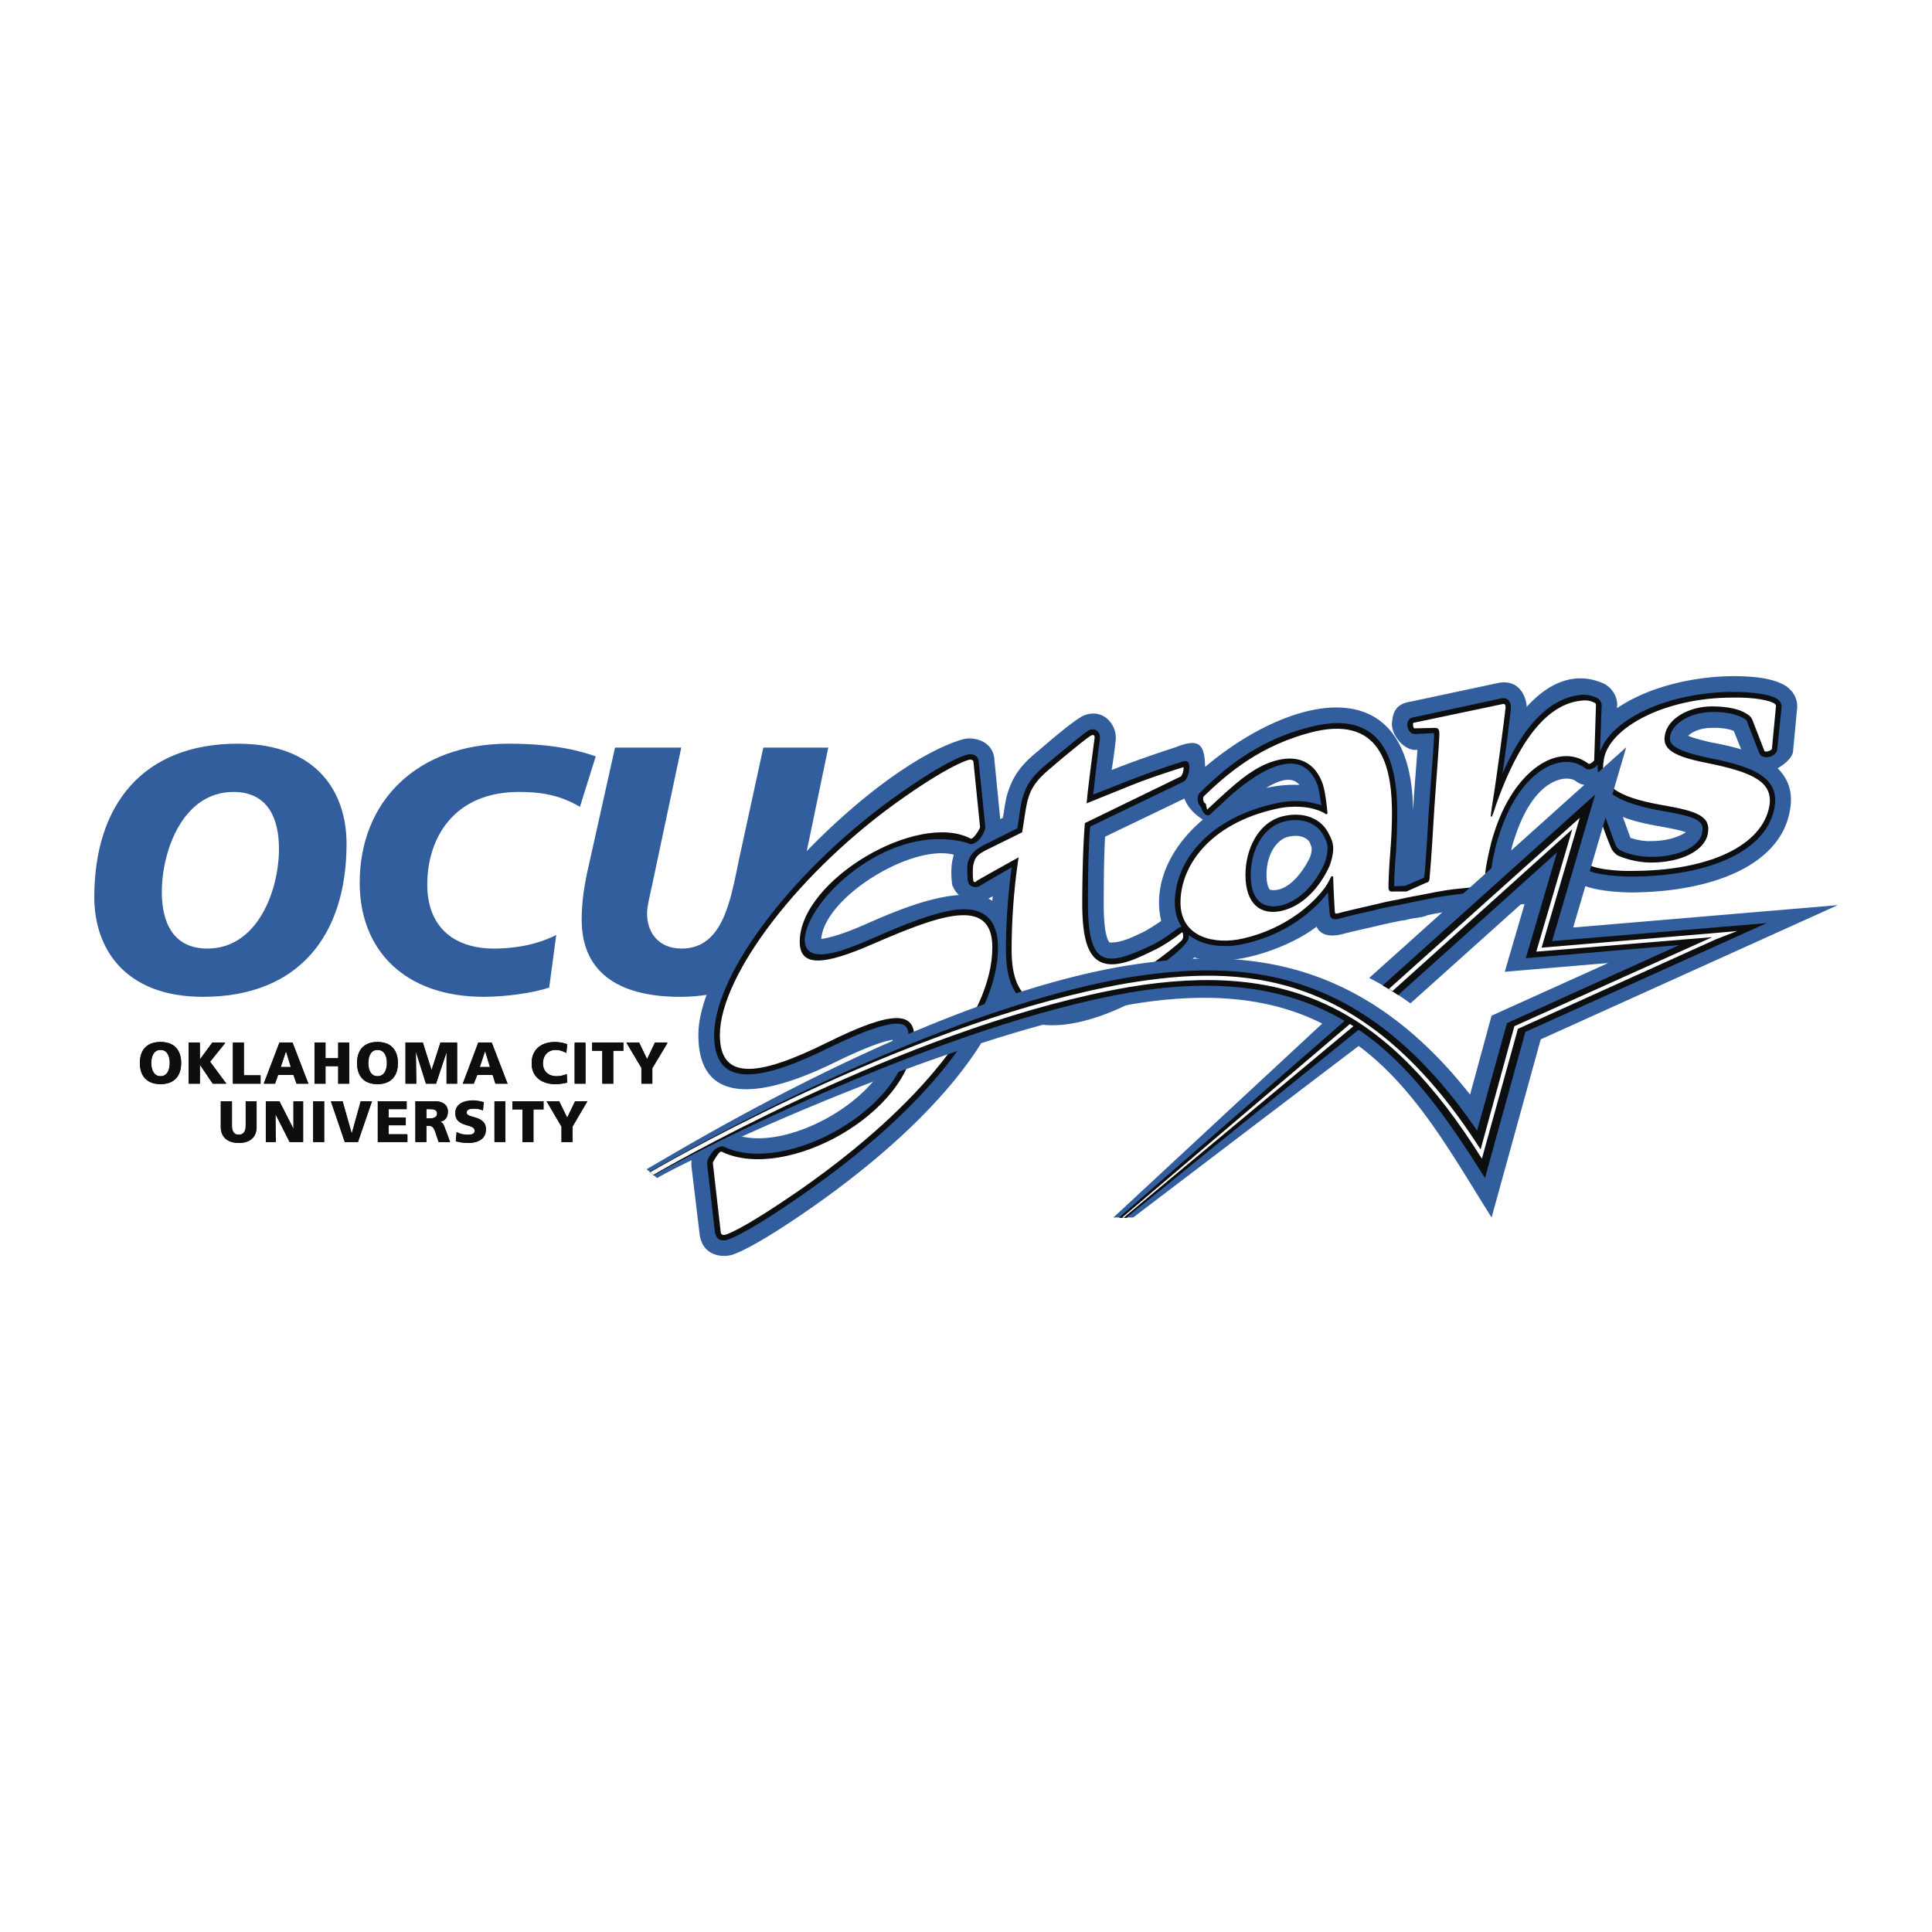 <svg xmlns="http://www.w3.org/2000/svg" width="2500" height="2500" viewBox="0 0 192.756 192.756"><g fill-rule="evenodd" clip-rule="evenodd"><path fill="#fff" d="M0 0h192.756v192.756H0V0z"/><path d="M25.602 109.871h-1.051v2.363c0 .525-.175 1.006-.7 1.006-.569 0-.701-.48-.701-1.006v-2.363h-1.094v2.537c0 1.096.7 1.621 1.795 1.621 1.05 0 1.75-.525 1.75-1.621v-2.537h.001zM26.521 113.941h1.007l-.044-2.757 1.444 2.757h1.313v-4.07h-.962v2.756l-1.402-2.756h-1.356v4.07zM31.248 113.941h1.094v-4.07h-1.094v4.07zM34.399 113.941h1.313l1.401-4.07h-1.094l-.919 3.195-.919-3.195h-1.139l1.357 4.07zM37.726 113.941h2.933v-.744h-1.883v-.92h1.707v-.787h-1.707v-.832h1.795v-.787h-2.845v4.07zM41.446 113.941h1.094v-1.619h.219c.394 0 .569.174.788.918l.219.701h1.138l-.394-1.096c-.219-.48-.219-.787-.569-.918.525-.131.744-.482.744-1.008 0-.699-.569-1.049-1.313-1.049h-1.926v4.071zm1.095-3.283h.263c.438 0 .832.043.832.438 0 .482-.481.482-.832.482h-.263v-.92zM45.473 113.854c.35.131.832.176 1.226.176.876 0 1.795-.307 1.795-1.357 0-1.445-1.926-1.008-1.926-1.664 0-.35.437-.395.7-.395.307 0 .656.045.919.176l.088-.832a3.898 3.898 0 0 0-1.051-.131c-.832 0-1.795.264-1.795 1.227 0 1.488 1.926 1.006 1.926 1.75 0 .35-.307.438-.657.438-.481 0-.832-.131-1.138-.307l-.087.919zM49.369 113.941h1.05v-4.07h-1.05v4.07zM52.126 113.941h1.095v-3.24h1.006v-.83H51.12v.83h1.006v3.24zM56.022 113.941h1.094v-1.533l1.488-2.537h-1.226l-.787 1.662-.788-1.662h-1.269l1.488 2.537v1.533zM13.958 106.062c0 1.312.744 2.102 2.058 2.102 1.356 0 2.057-.789 2.057-2.102s-.701-2.102-2.057-2.102c-1.357.001-2.058.79-2.058 2.102zm1.138 0c0-.701.263-1.312.92-1.312.656 0 .919.611.919 1.312 0 .699-.263 1.312-.919 1.312-.657.001-.92-.612-.92-1.312zM18.861 108.119h1.095v-1.881l1.269 1.881h1.357l-1.62-2.187 1.532-1.883h-1.313l-1.225 1.664v-1.664h-1.095v4.07zM23.238 108.119h2.758v-.832h-1.664v-3.238h-1.094v4.07zM26.346 108.119h1.094l.306-.875h1.533l.306.875h1.182l-1.576-4.07h-1.313l-1.532 4.07zm2.67-1.662h-1.007l.525-1.576.482 1.576zM31.379 108.119h1.095v-1.75h1.269v1.75h1.094v-4.07h-1.094v1.531h-1.269v-1.531h-1.095v4.07zM35.625 106.062c0 1.312.7 2.102 2.057 2.102 1.313 0 2.014-.789 2.014-2.102s-.701-2.102-2.014-2.102c-1.357.001-2.057.79-2.057 2.102zm1.138 0c0-.701.263-1.312.919-1.312.657 0 .919.611.919 1.312 0 .699-.263 1.312-.919 1.312-.656.001-.919-.612-.919-1.312zM40.483 108.119h1.051l-.044-3.15h.044l.963 3.15h1.006l1.051-3.15v3.15h1.051v-4.07h-1.664l-.875 2.713-.875-2.713h-1.708v4.07zM46.173 108.119h1.095l.35-.875h1.532l.307.875h1.182l-1.576-4.07H47.75l-1.577 4.07zm2.714-1.662H47.88l.525-1.576.482 1.576zM56.547 107.156a2.607 2.607 0 0 1-1.007.219c-.788 0-1.357-.48-1.357-1.27 0-.787.481-1.355 1.269-1.355.351 0 .7.131 1.051.305l.087-.875a3.807 3.807 0 0 0-1.226-.219c-1.313 0-2.32.701-2.32 2.145 0 1.533 1.27 2.059 2.364 2.059.525 0 .875-.088 1.182-.133l-.043-.876zM57.334 108.119h1.095v-4.07h-1.095v4.07zM60.092 108.119h1.095v-3.283h1.007v-.787h-3.109v.787h1.007v3.283zM64.032 108.119h1.051v-1.531l1.532-2.539h-1.27l-.788 1.619-.787-1.619H62.5l1.532 2.539v1.531zM95.59 90.743c2.451-.219 3.982.832 3.982 3.808 0 7.09-7.396 16.196-19.258 24.467-3.108 2.189-6.171 4.158-7.704 4.684-.569.176-1.094.045-1.226-.611v-.045l-.832-6.916v-.043c0-.613 1.095-2.145 1.839-1.619 6.084 2.801 17.945-3.854 18.252-10.855.044-1.139-.263-1.488-1.226-1.488-1.182.043-3.283.744-6.609 2.363-6.784 3.414-11.556 4.246-11.556-1.225 0-6.26 8.273-16.94 18.603-24.162 2.67-1.882 5.34-3.414 6.653-3.808.526-.131 1.137.131 1.137.745l.658 6.434v.043c0 .657-1.051 2.145-1.795 1.576-5.69-1.576-11.424 2.102-14.313 5.646-2.232 2.758-2.67 5.471-.394 5.515 1.095 0 2.626-.481 5.121-1.575 3.197-1.403 6.392-2.672 8.668-2.934z" fill="#0c0e0f"/><path d="M132.139 86.147c.176-.481.307-.963.307-1.488 0-.438-.088-.788-.438-1.401-.701-1.138-2.059-1.707-3.809-1.313-2.189.525-3.371 2.933-3.371 5.34 0 2.67 1.27 3.458 2.934 3.064 1.838-.438 3.414-2.057 4.377-4.202zm.394 2.889c-1.184 1.575-3.896 4.114-8.361 5.121-1.795.438-4.113.306-5.559-.875v.219c0 1.182-5.121 4.334-5.865 4.814-.568.307-1.531.744-2.32 1.051-5.82 2.363-10.066 2.145-10.066-4.552 0-2.801.219-5.69.568-8.229a78.178 78.178 0 0 0-3.238 1.838c-.482.219-1.007 0-1.095-.35-.087-.306-.131-1.576 0-1.97.219-.919.657-1.27 1.401-1.707l3.502-1.707c.131-.832.305-2.232.48-2.889.395-1.444.963-2.364 2.582-3.633 1.533-1.313 3.721-3.152 4.158-3.283.701-.306 1.096.263 1.051.875-.176 1.401-.525 3.852-.699 5.559 2.889-1.182 5.777-2.32 8.754-3.239.699-.306.83-.088.83.613 0 .394-.219 1.138-.611 1.313l-9.279 4.465c-.219 2.582-.219 6.084-.219 7.878.043 6.304 1.926 6.084 6.346 3.983.482-.219 1.664-.963 2.67-1.707.131-.087.219-.131.307-.175-.395-.613-.613-1.4-.613-2.364 0-3.983 3.109-8.36 9.85-9.892 1.926-.438 3.588-.219 4.332.044l.395.131c-.088-.788-.262-1.751-.438-2.188-1.795-4.29-6.697-.525-8.754 1.313-.568.525-1.139 1.094-1.795 1.663-.395.525-.92-.175-1.006-.612-.395-.351-.482-1.051-.133-1.445 2.232-2.188 5.734-5.34 11.424-6.653 7.66-1.751 8.273 4.902 8.273 8.754 0 .744-.043 2.451-.131 3.983a39.416 39.416 0 0 0-.176 3.239l1.139-.044 1.838-.788h.043c.133-.962.395-6.346.482-7.309.088-1.357.48-6.215.48-7.003v-.088l-1.881.043c-.832.044-1.139-1.532-.176-1.663l8.711-1.838c.832-.219 1.051.481 1.006.919-.043.569-.438 3.764-.832 6.521 1.664-3.72 4.158-7.441 7.791-7.835a3.398 3.398 0 0 1 1.664.307.912.912 0 0 1 .438.744l-.174 4.64c1.182-3.327 6.828-5.953 13.217-5.997 2.146 0 3.766.262 4.465.7.307.219.482.525.438.919l-.393 4.158c-.133.701-1.488 1.095-1.795.351-.438-1.051-.787-2.058-1.225-3.064-.045-.175-.133-.306-.395-.438-.525-.306-1.576-.613-3.152-.613-2.102 0-3.939 1.138-4.158 2.408-.131.788.264 1.444 3.809 2.145 4.377.875 7.178 1.882 6.609 4.99-.744 4.29-6.434 6.828-14.225 6.872-.963 0-3.547-.131-4.465-.656-.352-.175-.482-.525-.438-.919l.393-4.158c.045-.481.701-.832 1.139-.832.219 0 .525.043.656.438.35 1.006.744 2.145 1.182 3.108a.79.79 0 0 0 .219.306l.176.131c.395.219 1.707.657 3.02.657 3.02-.044 4.902-1.182 5.121-2.452.131-.656 0-.962-.525-1.269-.613-.35-1.707-.613-3.545-.919-4.289-.744-6.479-1.97-6.348-4.552-.305.35-.918.613-1.268.307-2.408-1.751-6.609.35-8.58 6.741-.262.788-.656 2.626-.787 3.458l3.414.131c.787.043 1.051 1.532.131 1.62-3.502.306-7.004.525-10.461 1.225-.438.088-1.971.394-2.32.482-.744.131-1.662.35-2.494.525a95.49 95.49 0 0 0-3.459.875c-.656.131-.918-.131-.918-.613-.046-.306-.089-1.313-.132-2.057z" fill="#0c0e0f"/><path d="M160.02 75.773c-.438 2.539 1.139 3.764 5.822 4.551 3.633.613 4.857 1.139 4.551 2.846-.305 1.751-2.625 2.889-5.689 2.889-1.443 0-2.889-.438-3.369-.745-.264-.219-.439-.35-.57-.656-.393-1.007-.832-2.101-1.182-3.152 0-.087-.088-.087-.131-.087-.131 0-.568.175-.568.351l-.395 4.202c-.043.219 0 .263.131.35.744.438 3.195.613 4.203.613 7.791-.043 12.998-2.626 13.699-6.478.438-2.451-1.664-3.37-6.215-4.333-3.371-.657-4.465-1.4-4.203-2.758.307-1.663 2.496-2.845 4.684-2.889 1.664 0 2.801.307 3.459.7.262.175.525.35.611.7.438 1.051.789 2.014 1.184 3.064.086.087.131.087.174.087.176 0 .568-.175.568-.263l.395-4.201c.043-.132 0-.263-.176-.351-.523-.35-2.012-.612-4.158-.612-6.74.043-12.254 2.976-12.824 6.127v.045h-.001zM127.893 90.874c2.057-.481 3.764-2.275 4.771-4.508a4.4 4.4 0 0 0 .35-1.707c0-.569-.131-1.007-.525-1.707-.832-1.357-2.494-1.97-4.377-1.532-2.582.569-3.852 3.327-3.852 5.865 0 2.932 1.531 4.07 3.633 3.589zm4.421-9.629l.174-.044c-.088-.7-.262-2.583-.613-3.239-.699-1.75-2.188-2.626-4.332-2.145-2.451.569-4.553 2.583-7.092 4.946-.043.043-.086-.613-.174-.569-.133 0-.352-.481-.176-.7 2.232-2.188 5.604-5.209 11.117-6.478 7.004-1.62 7.66 4.202 7.66 8.185 0 .744-.043 2.407-.176 3.939a89.33 89.33 0 0 0-.131 3.414c0 .35.131.438.438.395h1.314l1.969-.876c.262-.044.35-.219.395-.613.088-1.269.35-5.646.438-7.135.088-1.4.48-6.258.48-7.046 0-.395-.043-.657-.438-.657l-1.969.088c-.176 0-.219-.306-.219-.438 0-.087.043-.131.131-.175l8.754-1.838c.264-.044.35.087.35.35-.086.833-.875 6.916-1.312 9.542-.043.481-.131 1.006-.176 1.356l.176-.043c.176-.569.264-.832.395-1.139 1.531-4.464 4.201-9.979 8.447-10.417a2.833 2.833 0 0 1 1.357.219c.131.087.131.175.131.263l-.176 5.471c0 .131-.393.35-.48.35-.045 0-.088.043-.088 0-2.977-2.188-7.484.656-9.455 7.003-.307.919-.744 2.933-.83 3.764 0 .394.043.438.305.438l3.678.131c.088-.043.176.263.176.438 0 .044 0 .088-.088.088-1.445.087-3.721.306-6.916.613-1.357.131-2.715.438-3.809.657-.613.131-1.619.306-2.014.394-.787.175-1.75.35-2.625.569-1.664.394-2.496.568-3.459.831-.174.044-.262.044-.262-.087 0-.263-.088-1.62-.133-2.32 0-.263-.043-.788-.043-1.225l-.131-.044c-.264.395-.482.832-.789 1.27-1.094 1.444-3.721 3.896-8.01 4.902-2.889.657-6.303-.087-6.303-3.545 0-3.633 2.934-7.834 9.455-9.367 1.838-.395 3.414-.175 4.027.044.308.086.746.305 1.052.48zM99.049 94.507c0-5.209-5.516-3.108-11.863-.307-5.033 2.188-7.44 2.32-7.397-.306.087-6.04 11.73-12.956 17.027-10.242.044.044.131.044.262-.044.219-.175.701-.875.701-1.094l-.656-6.434c0-.219-.219-.306-.483-.263-1.182.351-3.764 1.838-6.434 3.721-10.374 7.266-18.384 17.771-18.384 23.724 0 4.508 3.589 4.289 10.768.744 6.609-3.24 8.71-3.064 8.623-.395-.307 7.441-12.737 14.355-19.128 11.336-.044-.088-.175-.043-.263.045-.087.043-.7.875-.7 1.094l.788 6.871c.044.219.175.307.525.219 1.444-.525 4.421-2.406 7.572-4.596 11.862-8.316 19.041-17.244 19.041-24.03v-.043h.001z" fill="#fff"/><path d="M117.826 77.48l-9.543 4.64c-.262 2.582-.307 6.346-.307 8.229.045 4.552 1.008 7.048 5.34 5.296.482-.175 1.184-.525 1.795-.788.525-.263 1.752-1.007 2.803-1.794.131-.087.131.087.131.438a.503.503 0 0 1-.131.35c-1.184 1.051-3.502 2.757-5.473 3.984-.525.307-1.443.699-2.232 1.051-5.777 2.318-9.279 1.926-9.279-4.072 0-3.195.307-6.478.701-9.279-1.533.875-3.939 2.188-4.158 2.407h-.045l-.086.043c-.088.044-.219 0-.219-.043-.045-.263-.088-1.401 0-1.707.219-.832.611-1.05 1.137-1.313l3.721-1.882c.131-.701.35-2.364.525-3.108.395-1.313.875-2.101 2.408-3.37 1.574-1.313 3.719-3.064 3.982-3.195.219-.087.35 0 .307.307-.219 1.663-.656 4.902-.789 6.478 0 0 3.021-1.226 4.99-1.97 2.102-.832 4.596-1.62 4.596-1.62.088 0 .088.044.088.131 0 .262-.174.744-.262.787z" fill="#fff"/><path d="M111.086 121.514l20.877-19.391c-4.684-2.32-10.68-3.283-18.82-1.969-18.515 3.281-43.246 14.881-47.579 17.377l-1.051-.877c4.552-2.625 27.882-16.807 47.403-20.222 11.469-1.882 23.68-1.357 34.754 12.78l2.145-7.877 11.643-5.209-10.328.83 2.1-7.177-11.512 10.33a24.508 24.508 0 0 0-4.113-2.494l25.648-23.068L157 92.537l26.35-2.188-29.633 13.351-4.902 17.814c-3.895-6.215-7.484-12.826-13.262-17.158l-22.498 17.158h-1.969z" fill="#fff"/><path d="M111.654 121.514l22.498-19.652c-5.252-3.109-11.949-4.422-21.404-2.846-18.821 3.283-43.114 15.713-47.535 18.252l-.35-.35c4.464-2.584 28.231-15.977 47.447-19.303 11.469-1.926 23.768-1.445 35.104 15.188l2.934-10.723 17.201-7.749-15.275 1.27 3.062-10.549-15.801 14.225c-.525-.35-1.051-.656-1.574-.963l21.184-19.04-4.289 14.62 21.402-1.75-24.072 10.812-3.982 14.619c-3.766-5.953-7.486-11.293-12.65-14.838L112.4 121.514h-.746z" fill="#0c0e0f"/><path fill="#fff" d="M111.961 121.514l22.76-19.348.306.219-22.892 19.129h-.174z"/><path d="M65.169 117.223l-.262-.262c3.72-2.145 27.094-15.275 47.579-18.82 11.424-1.883 23.723-1.533 35.234 16.545l3.414-12.301 19.697-8.885-17.51 1.445 3.547-12.212-17.947 16.152-.35-.219 19.041-17.071-3.809 12.956 18.076-1.531 1.488-.131-2.188.875-19.74 8.885-3.59 12.955c-9.322-14.838-18.996-19.828-35.279-17.113-20.394 3.544-43.505 16.501-47.401 18.732z" fill="#fff"/><path d="M34.575 84.177c0-5.078-2.889-9.979-10.855-9.979-9.411 0-14.313 6.04-14.313 15.319 0 4.99 2.932 9.936 10.854 9.936 9.455 0 14.314-6.04 14.314-15.276zm-6.742.525c0 4.071-2.101 9.936-7.134 9.936-3.415 0-4.553-2.583-4.553-5.646 0-4.114 2.101-9.979 7.135-9.979 3.415-.001 4.552 2.582 4.552 5.689zM59.436 75.466c-1.357-.48-3.983-1.269-8.667-1.269-9.192 0-14.882 5.777-14.882 13.875 0 6.74 4.508 11.38 12.387 11.38 2.232 0 4.946-.395 6.521-.92l.701-5.252c-1.707.875-3.852 1.357-6.215 1.357-3.896 0-6.653-2.058-6.653-6.391 0-4.596 2.626-9.235 9.148-9.235 2.058 0 4.027.262 6.084 1.488l1.576-5.033zM82.634 74.591h-6.478l-2.408 11.074c-.832 3.939-1.532 8.973-5.734 8.973-2.276 0-3.458-1.532-3.458-3.545 0-.569.219-1.488.481-2.67l2.933-13.832h-6.609L58.56 87.154c-.219 1.094-.525 2.669-.525 4.596 0 5.733 4.333 7.704 9.804 7.704 8.93 0 10.812-5.69 12.432-13.481l2.363-11.382z" fill="#325e9e"/><path d="M25.602 109.871h-1.094v2.363c0 .525-.131.963-.7.963-.525 0-.7-.438-.7-.963v-2.363h-1.094v2.537c0 1.096.744 1.621 1.794 1.621 1.094 0 1.794-.525 1.794-1.621v-2.537zM26.521 113.941h.963v-2.802l1.4 2.802h1.357v-4.07h-.962v2.756l-1.402-2.756h-1.356v4.07zM31.248 113.941h1.094v-4.07h-1.094v4.07zM34.399 113.941h1.313l1.401-4.07h-1.138l-.875 3.195h-.044l-.875-3.195h-1.182l1.4 4.07zM37.682 113.941h2.933v-.789h-1.839v-.918h1.707v-.744h-1.707v-.832h1.795v-.787h-2.889v4.07zM41.446 113.941h1.094v-1.619h.219c.394 0 .525.174.744.875l.263.744h1.138l-.394-1.096c-.219-.523-.263-.83-.612-.918.525-.131.788-.482.788-1.051 0-.701-.569-1.006-1.313-1.006h-1.926v4.071h-.001zm1.095-3.283h.263c.438 0 .788.043.788.438 0 .438-.438.482-.788.482h-.263v-.92zM45.473 113.854c.35.088.832.176 1.226.176.876 0 1.751-.307 1.751-1.357 0-1.488-1.926-1.051-1.926-1.707 0-.352.481-.352.744-.352.307 0 .612.045.919.176l.044-.832a3.552 3.552 0 0 0-1.051-.174c-.788 0-1.751.262-1.751 1.27 0 1.488 1.926 1.006 1.926 1.75 0 .35-.351.395-.657.395-.481 0-.875-.088-1.138-.264l-.087.919zM49.325 113.941h1.094v-4.07h-1.094v4.07zM52.126 113.941h1.095v-3.283h1.006v-.787H51.12v.787h1.006v3.283zM56.022 113.941h1.094v-1.533l1.488-2.537h-1.226l-.787 1.619-.832-1.619h-1.225l1.488 2.537v1.533zM13.958 106.062c0 1.312.701 2.102 2.058 2.102 1.312 0 2.057-.789 2.057-2.102s-.701-2.102-2.057-2.102c-1.357.001-2.058.79-2.058 2.102zm1.138 0c0-.701.263-1.312.92-1.312.656 0 .919.611.919 1.312 0 .656-.263 1.312-.919 1.312-.657.001-.92-.655-.92-1.312zM18.817 108.119h1.095v-1.881h.044l1.269 1.881h1.357l-1.62-2.187 1.488-1.926h-1.269l-1.225 1.662h-.044v-1.662h-1.095v4.113zM23.238 108.119h2.758v-.832h-1.664v-3.281h-1.094v4.113zM26.302 108.119h1.138l.306-.875h1.533l.306.875h1.182l-1.576-4.113h-1.313l-1.576 4.113zm2.714-1.662h-1.007l.525-1.576.482 1.576zM31.379 108.119h1.095v-1.75h1.269v1.75h1.094v-4.113h-1.094v1.574h-1.269v-1.574h-1.095v4.113zM35.625 106.062c0 1.312.7 2.102 2.013 2.102 1.357 0 2.058-.789 2.058-2.102s-.701-2.102-2.058-2.102c-1.313.001-2.013.79-2.013 2.102zm1.094 0c0-.701.263-1.312.919-1.312.701 0 .963.611.963 1.312 0 .656-.263 1.312-.963 1.312-.656.001-.919-.655-.919-1.312zM40.44 108.119h1.094l-.044-3.15 1.007 3.15h1.006l1.051-3.15v3.15h1.051v-4.113h-1.664l-.875 2.713h-.044l-.831-2.713H40.44v4.113zM46.173 108.119h1.095l.35-.875h1.532l.263.875h1.226l-1.576-4.113h-1.357l-1.533 4.113zm2.714-1.662h-1.05l.525-1.576h.043l.482 1.576zM56.547 107.156a2.607 2.607 0 0 1-1.007.219c-.832 0-1.401-.48-1.401-1.312 0-.744.525-1.312 1.313-1.312.351 0 .7.086 1.051.305l.087-.875a3.807 3.807 0 0 0-1.226-.219c-1.313 0-2.32.701-2.32 2.102 0 1.576 1.27 2.102 2.32 2.102.569 0 .919-.088 1.226-.176l-.043-.834zM57.334 108.119h1.051v-4.113h-1.051v4.113zM60.092 108.119h1.095v-3.283h1.007v-.83h-3.109v.83h1.007v3.283zM63.988 108.119h1.095v-1.576l1.488-2.537h-1.226l-.788 1.662-.787-1.662H62.5l1.488 2.537v1.576z" fill="#0c0e0f"/><path d="M172.977 72.928c-.307-.131-1.008-.35-2.189-.307-1.27 0-2.057.481-2.363.788.395.175 1.139.394 2.275.657.963.175 2.014.394 3.021.7-.264-.612-.483-1.225-.744-1.838zm-11.075 8.579c.307.745.525 1.488.787 2.101.352.088 1.139.351 1.971.307 1.225 0 2.494-.219 3.545-.875-.438-.175-1.27-.351-2.713-.613-1.226-.219-2.451-.482-3.59-.92zm-31.209 4.027a2.35 2.35 0 0 0 .176-.875c0-.088-.088-.351-.219-.657-.264-.394-.92-.788-2.102-.525-1.137.262-2.188 1.707-2.188 3.808 0 1.138.307 1.444.35 1.488 1.796.35 3.372-1.926 3.983-3.239zm-4.377-6.916a12.59 12.59 0 0 1 3.326-.306c-.699-.875-1.968-.525-3.326.306zm-27.705 11.03c.131.087.262.131.393.219l.045-.438c-.176.088-.307.131-.307.176l-.131.043zm-3.458-4.376c-4.159-1.095-12.869 4.201-13.219 8.403.788-.088 2.188-.481 4.377-1.444 2.101-.919 6.084-2.714 9.367-2.933a2.006 2.006 0 0 1-.613-.919v.131c-.175-.569-.219-2.101 0-2.845.044-.131.044-.262.088-.393zm23.023-5.604l-7.922 3.809c-.133 2.407-.133 5.296-.133 6.872 0 2.364.307 3.371.57 3.676 1.182.088 2.451-.612 3.502-1.094.307-.175.963-.569 1.662-1.051a7.572 7.572 0 0 1-.219-1.838c0-3.195 1.838-6.128 4.377-8.272-.786-.482-1.575-1.27-1.837-2.102zm-29.107 24.074c-.919.131-2.67.744-5.56 2.145-4.509 2.232-13.831 6.041-13.831-2.625 0-9.324 17.333-26.919 26.394-29.502.832-.263 3.063 0 3.151 2.145l.57 5.821.262-.131c.131-.744.264-1.707.395-2.188.525-1.838 1.312-3.021 3.107-4.464.656-.569 3.633-3.152 4.553-3.546 2.057-.831 3.414 1.051 3.193 2.539a52.49 52.49 0 0 1-.393 2.889c2.1-.832 4.246-1.576 6.391-2.276 2.32-.919 2.889-.35 2.932 1.97 8.098-6.872 20.529-10.373 20.748 4.29l.043-.613c.043-.963.264-3.633.395-5.384h-.088c-1.227.132-2.582-1.531-2.451-2.714.088-1.05.395-1.882 1.883-2.1l8.621-1.839c2.146-.482 2.891 1.313 2.934 2.364 2.102-2.32 4.771-3.677 7.791-2.276.963.569 1.312 1.576 1.227 2.232v.175c2.932-2.014 7.309-3.152 11.51-3.195 1.533 0 3.896.087 5.297.963.613.394 1.312 1.226 1.139 2.407l-.395 4.202c-.088.525-.744 1.182-1.531 1.62 1.006 1.006 1.574 2.319 1.225 4.202-.963 5.603-8.01 8.141-15.756 8.185-1.357 0-3.939-.175-5.209-.875-.875-.481-1.4-1.401-1.27-2.495l.438-4.115-.043.175c.086-.788 1.182-1.838 2.057-2.232-.264-.35-.525-.744-.701-1.182-.307-.043-.613-.175-.963-.438-.832-.525-4.113-.394-6.084 5.953-.131.35-.262.919-.393 1.532l1.574.044h-.174c2.363.087 3.633 4.42.393 4.771-3.369.263-6.74.438-10.066 1.139-.131.087-.35.131-.525.175s-.613.088-1.094.175c-.395.088-.701.175-.877.175-.699.131-1.707.35-2.449.525-1.664.394-2.539.569-3.502.832-1.445.35-2.232 0-2.584-.744-2.582 2.013-8.402 4.246-12.211 3.064-1.576 1.75-4.508 3.457-5.604 4.158-4.289 2.363-10.811 4.334-13.523.262-2.584 6.654-9.542 13.875-18.822 20.398-3.064 2.145-6.347 4.244-8.142 4.857-1.094.307-2.801.045-3.195-1.75l-.044-.219-.832-6.916v-.264c0-1.793 2.275-4.158 4.158-2.932 5.163 2.143 15.449-3.679 15.931-9.369z" fill="#325e9e"/><path d="M95.59 90.743c2.408-.219 3.982.832 3.982 3.808 0 7.09-7.396 16.196-19.258 24.467-3.108 2.189-6.171 4.115-7.748 4.684-.525.131-1.05.045-1.182-.611l-.044-.045-.788-6.916v-.088c0-.611 1.051-2.1 1.795-1.574 6.128 2.756 17.989-3.896 18.296-10.898.044-1.096-.307-1.445-1.226-1.445-1.226.043-3.283.744-6.609 2.363-6.828 3.371-11.556 4.246-11.556-1.225 0-6.26 8.273-16.94 18.603-24.162 2.67-1.882 5.296-3.458 6.653-3.808.481-.175 1.137.088 1.137.745l.658 6.434v.043c0 .657-1.051 2.145-1.795 1.576-5.69-1.576-11.424 2.102-14.313 5.646-2.232 2.758-2.67 5.471-.394 5.471 1.051.043 2.626-.438 5.121-1.532 3.153-1.402 6.392-2.715 8.668-2.933z" fill="#0c0e0f"/><path d="M132.139 86.147c.176-.481.307-.963.307-1.488 0-.438-.088-.788-.482-1.444-.656-1.094-2.057-1.664-3.764-1.27-2.189.525-3.414 2.889-3.414 5.34 0 2.626 1.312 3.414 2.977 3.064 1.837-.438 3.413-2.057 4.376-4.202zm.349 2.889c-1.139 1.532-3.852 4.114-8.316 5.121-1.838.438-4.113.306-5.559-.875v.175c0 1.226-5.121 4.377-5.908 4.858-.525.307-1.488.744-2.32 1.051-5.777 2.363-10.023 2.145-10.023-4.596 0-2.757.219-5.646.568-8.229-1.137.657-2.145 1.226-3.238 1.882-.482.219-1.007-.044-1.095-.394-.087-.262-.131-1.576-.044-1.969.263-.875.701-1.226 1.445-1.664l3.502-1.751c.131-.788.305-2.232.48-2.889.395-1.444.963-2.32 2.582-3.633 1.533-1.27 3.721-3.108 4.115-3.283.701-.262 1.139.263 1.051.919a269.21 269.21 0 0 0-.656 5.515c2.889-1.138 5.777-2.319 8.754-3.238.656-.263.83-.044.83.613 0 .393-.219 1.181-.611 1.356l-9.279 4.465c-.219 2.582-.219 6.084-.219 7.878.043 6.304 1.926 6.04 6.303 3.983.525-.219 1.707-.963 2.713-1.751.088-.043.219-.087.307-.131-.395-.613-.656-1.4-.656-2.407 0-3.939 3.152-8.316 9.893-9.849 1.926-.481 3.588-.219 4.332.044.088 0 .264.044.395.131-.131-.788-.262-1.794-.438-2.188-1.795-4.333-6.697-.525-8.754 1.313-.568.525-1.139 1.051-1.795 1.663-.438.525-.92-.175-1.006-.612-.395-.351-.482-1.051-.133-1.445 2.232-2.188 5.691-5.34 11.381-6.653 7.703-1.794 8.316 4.902 8.316 8.754 0 .744-.043 2.451-.131 3.939a41.191 41.191 0 0 0-.176 3.283l1.094-.044 1.84-.788.043-.044c.176-.918.438-6.302.525-7.265.088-1.401.48-6.215.48-7.003l-.043-.132-1.838.087c-.875.044-1.139-1.576-.176-1.663l8.711-1.882c.787-.175 1.051.482 1.006.963-.043.569-.438 3.764-.832 6.521 1.621-3.72 4.115-7.441 7.748-7.835.789-.087 1.312.131 1.707.307a.912.912 0 0 1 .438.744l-.174 4.64c1.137-3.327 6.828-5.953 13.217-5.997 2.102 0 3.766.262 4.465.7.307.219.482.525.438.875l-.438 4.202c-.088.701-1.488 1.095-1.793.307a1883.4 1883.4 0 0 1-1.182-3.021c-.045-.219-.133-.306-.395-.438-.525-.306-1.576-.657-3.152-.613-2.102 0-3.939 1.138-4.158 2.408-.131.744.264 1.4 3.764 2.145 4.379.875 7.18 1.882 6.654 4.946-.744 4.333-6.434 6.872-14.225 6.915-.963 0-3.547-.131-4.465-.656-.352-.219-.482-.525-.438-.919l.393-4.158c.045-.525.656-.832 1.139-.832.176-.044.525.043.656.438.35 1.006.744 2.101 1.139 3.108.088.087.174.219.262.306l.176.087c.395.263 1.707.657 3.02.657 3.02 0 4.902-1.138 5.121-2.408.131-.656-.043-.962-.525-1.269-.613-.35-1.707-.613-3.545-.919-4.289-.788-6.479-1.97-6.348-4.596-.35.394-.918.657-1.312.307-2.363-1.751-6.564.394-8.535 6.741-.307.832-.699 2.67-.787 3.501l3.414.131c.787 0 1.051 1.532.131 1.62-3.502.306-7.047.481-10.461 1.225-.438.088-1.971.394-2.32.482-.787.131-1.662.306-2.494.525-1.707.394-2.494.569-3.459.832-.656.175-.918-.087-.918-.569-.047-.304-.133-1.355-.178-2.055z" fill="#0c0e0f"/><path d="M160.02 75.773c-.48 2.539 1.139 3.72 5.822 4.551 3.588.613 4.857 1.139 4.551 2.846-.305 1.707-2.67 2.889-5.689 2.889-1.443 0-2.889-.482-3.369-.745-.264-.219-.439-.394-.57-.656-.438-1.007-.832-2.145-1.182-3.152 0-.087-.088-.087-.131-.087-.131 0-.568.175-.568.351l-.395 4.158c-.043.219 0 .307.131.394.744.438 3.152.613 4.203.569 7.791 0 12.998-2.583 13.699-6.435.438-2.451-1.664-3.415-6.215-4.333-3.371-.657-4.465-1.4-4.203-2.758.264-1.707 2.451-2.889 4.684-2.889 1.664 0 2.801.307 3.414.7.307.175.525.35.656.7.395 1.051.789 2.014 1.184 3.064.086.044.086.044.174.044.176 0 .525-.132.568-.263l.395-4.158c.043-.175 0-.263-.176-.394-.523-.307-2.012-.613-4.158-.569-6.74 0-12.254 2.976-12.824 6.127v.046h-.001zM127.893 90.874c2.057-.481 3.764-2.275 4.771-4.508.174-.525.35-1.094.35-1.707 0-.569-.176-1.007-.568-1.707-.789-1.357-2.451-1.97-4.377-1.532-2.539.569-3.809 3.327-3.809 5.865 0 2.932 1.531 4.07 3.633 3.589zm4.421-9.629l.131-.088c-.045-.656-.264-2.539-.57-3.195-.744-1.794-2.188-2.626-4.332-2.145-2.496.569-4.553 2.583-7.092 4.946-.043.043-.131-.613-.174-.613-.133.043-.352-.438-.176-.7 2.232-2.145 5.604-5.166 11.117-6.479 6.959-1.576 7.66 4.246 7.66 8.229 0 .744-.043 2.407-.176 3.896-.131 1.576-.174 3.02-.174 3.414s.174.481.48.438h1.314l1.969-.876c.262-.044.35-.219.35-.613.133-1.269.395-5.689.482-7.135.088-1.4.48-6.258.48-7.046 0-.438-.043-.657-.438-.657l-2.014.044c-.131.044-.174-.262-.174-.394 0-.087 0-.175.131-.175l8.754-1.838c.264-.087.35.044.35.35-.086.833-.875 6.916-1.312 9.542-.088.481-.131 1.006-.176 1.313h.133c.219-.569.307-.832.393-1.139 1.576-4.464 4.246-9.979 8.492-10.417.613-.087 1.051.044 1.357.219.131.044.131.175.131.219l-.176 5.471c-.043.175-.393.394-.48.394-.045 0-.088 0-.131-.043-2.934-2.188-7.441.656-9.412 7.047-.307.875-.744 2.933-.83 3.72-.045.438.043.438.305.481l3.678.088c.088 0 .176.306.176.481 0 .044 0 .044-.088.088-1.445.087-3.721.263-6.916.613-1.357.131-2.715.438-3.852.657-.57.087-1.576.306-1.971.394-.787.132-1.75.35-2.625.569-1.707.394-2.496.568-3.459.831-.174.044-.262 0-.262-.087-.045-.263-.088-1.663-.133-2.32 0-.306-.043-.788-.043-1.27l-.176-.043c-.219.438-.438.875-.744 1.27-1.094 1.444-3.721 3.939-8.053 4.946-2.846.657-6.26-.087-6.26-3.589 0-3.633 2.889-7.835 9.455-9.323 1.838-.438 3.414-.175 4.027.044.31.087.748.262 1.054.481zM99.004 94.507c0-5.209-5.471-3.108-11.861-.351-4.99 2.189-7.397 2.364-7.354-.263.087-6.084 11.73-12.956 17.027-10.242.044.044.131.044.219-.044.262-.175.744-.919.744-1.094l-.656-6.478c0-.175-.219-.307-.483-.219-1.225.351-3.764 1.838-6.434 3.721-10.374 7.222-18.384 17.771-18.384 23.724 0 4.463 3.589 4.289 10.724.744 6.609-3.283 8.754-3.064 8.667-.395-.351 7.441-12.737 14.312-19.128 11.336-.087-.088-.175-.043-.263 0-.131.088-.7.92-.7 1.094l.788 6.916c.044.219.175.307.525.219 1.444-.525 4.421-2.406 7.572-4.596 11.862-8.316 18.996-17.289 18.996-24.03v-.042h.001z" fill="#fff"/><path d="M117.781 77.48l-9.541 4.64c-.219 2.582-.264 6.346-.264 8.229.045 4.552 1.008 7.048 5.34 5.296a27.342 27.342 0 0 0 1.795-.832c.525-.219 1.752-.963 2.758-1.75.131-.131.176.087.176.394a.65.65 0 0 1-.176.394c-1.139 1.051-3.457 2.757-5.428 3.984-.525.307-1.443.699-2.232 1.006-5.82 2.363-9.279 1.971-9.279-4.071 0-3.151.264-6.434.701-9.235-1.576.875-3.939 2.188-4.203 2.364 0 .043 0 .043-.043.043l-.043.043c-.088.044-.219 0-.219-.087-.088-.219-.088-1.401 0-1.664.174-.832.611-1.05 1.137-1.357l3.721-1.838c.131-.745.35-2.408.525-3.108.35-1.313.875-2.101 2.408-3.37 1.574-1.357 3.676-3.064 3.982-3.195.219-.087.35 0 .307.307-.219 1.663-.656 4.902-.789 6.478 0 0 3.021-1.226 4.99-2.014 2.059-.788 4.596-1.576 4.596-1.576.088-.044.088 0 .088.088 0 .306-.174.788-.307.831z" fill="#fff"/><path d="M111.086 121.469l20.834-19.346c-4.684-2.363-10.637-3.283-18.777-1.969-18.515 3.238-43.246 14.881-47.579 17.377l-1.051-.877c4.552-2.625 27.882-16.807 47.36-20.222 11.512-1.925 23.68-1.357 34.797 12.78l2.145-7.877 11.643-5.254-10.328.875 2.1-7.177-11.512 10.33a30.568 30.568 0 0 0-4.113-2.539l25.648-23.023-5.295 17.99 26.393-2.232-29.633 13.394-4.902 17.77c-3.895-6.17-7.484-12.824-13.262-17.113l-22.498 17.113h-1.97z" fill="#325e9e"/><path d="M111.654 121.469l22.498-19.607c-5.252-3.109-11.949-4.422-21.404-2.846-18.821 3.283-43.114 15.713-47.535 18.252l-.394-.35c4.508-2.584 28.275-15.977 47.448-19.348 11.467-1.881 23.766-1.4 35.104 15.232l2.977-10.723 17.201-7.792-15.32 1.313 3.107-10.549-15.844 14.225c-.482-.35-1.008-.656-1.531-.963l21.184-19.04-4.289 14.62 21.402-1.794-24.072 10.855-4.027 14.576c-3.721-5.91-7.441-11.293-12.605-14.795L112.4 121.467h-.746v.002z" fill="#0c0e0f"/><path fill="#fff" d="M111.961 121.469l22.717-19.303.349.219-22.892 19.084h-.174z"/><path d="M65.169 117.223l-.306-.262c3.764-2.188 27.093-15.275 47.623-18.865 11.424-1.882 23.723-1.488 35.234 16.59l3.369-12.301 19.742-8.885-17.553 1.445 3.59-12.212-17.947 16.152-.35-.219 19.041-17.071-3.809 12.956 18.076-1.531 1.445-.131-2.145.832-19.74 8.929-3.59 12.955c-9.322-14.881-19.039-19.828-35.279-17.113-20.394 3.543-43.549 16.5-47.401 18.731z" fill="#fff"/></g></svg>